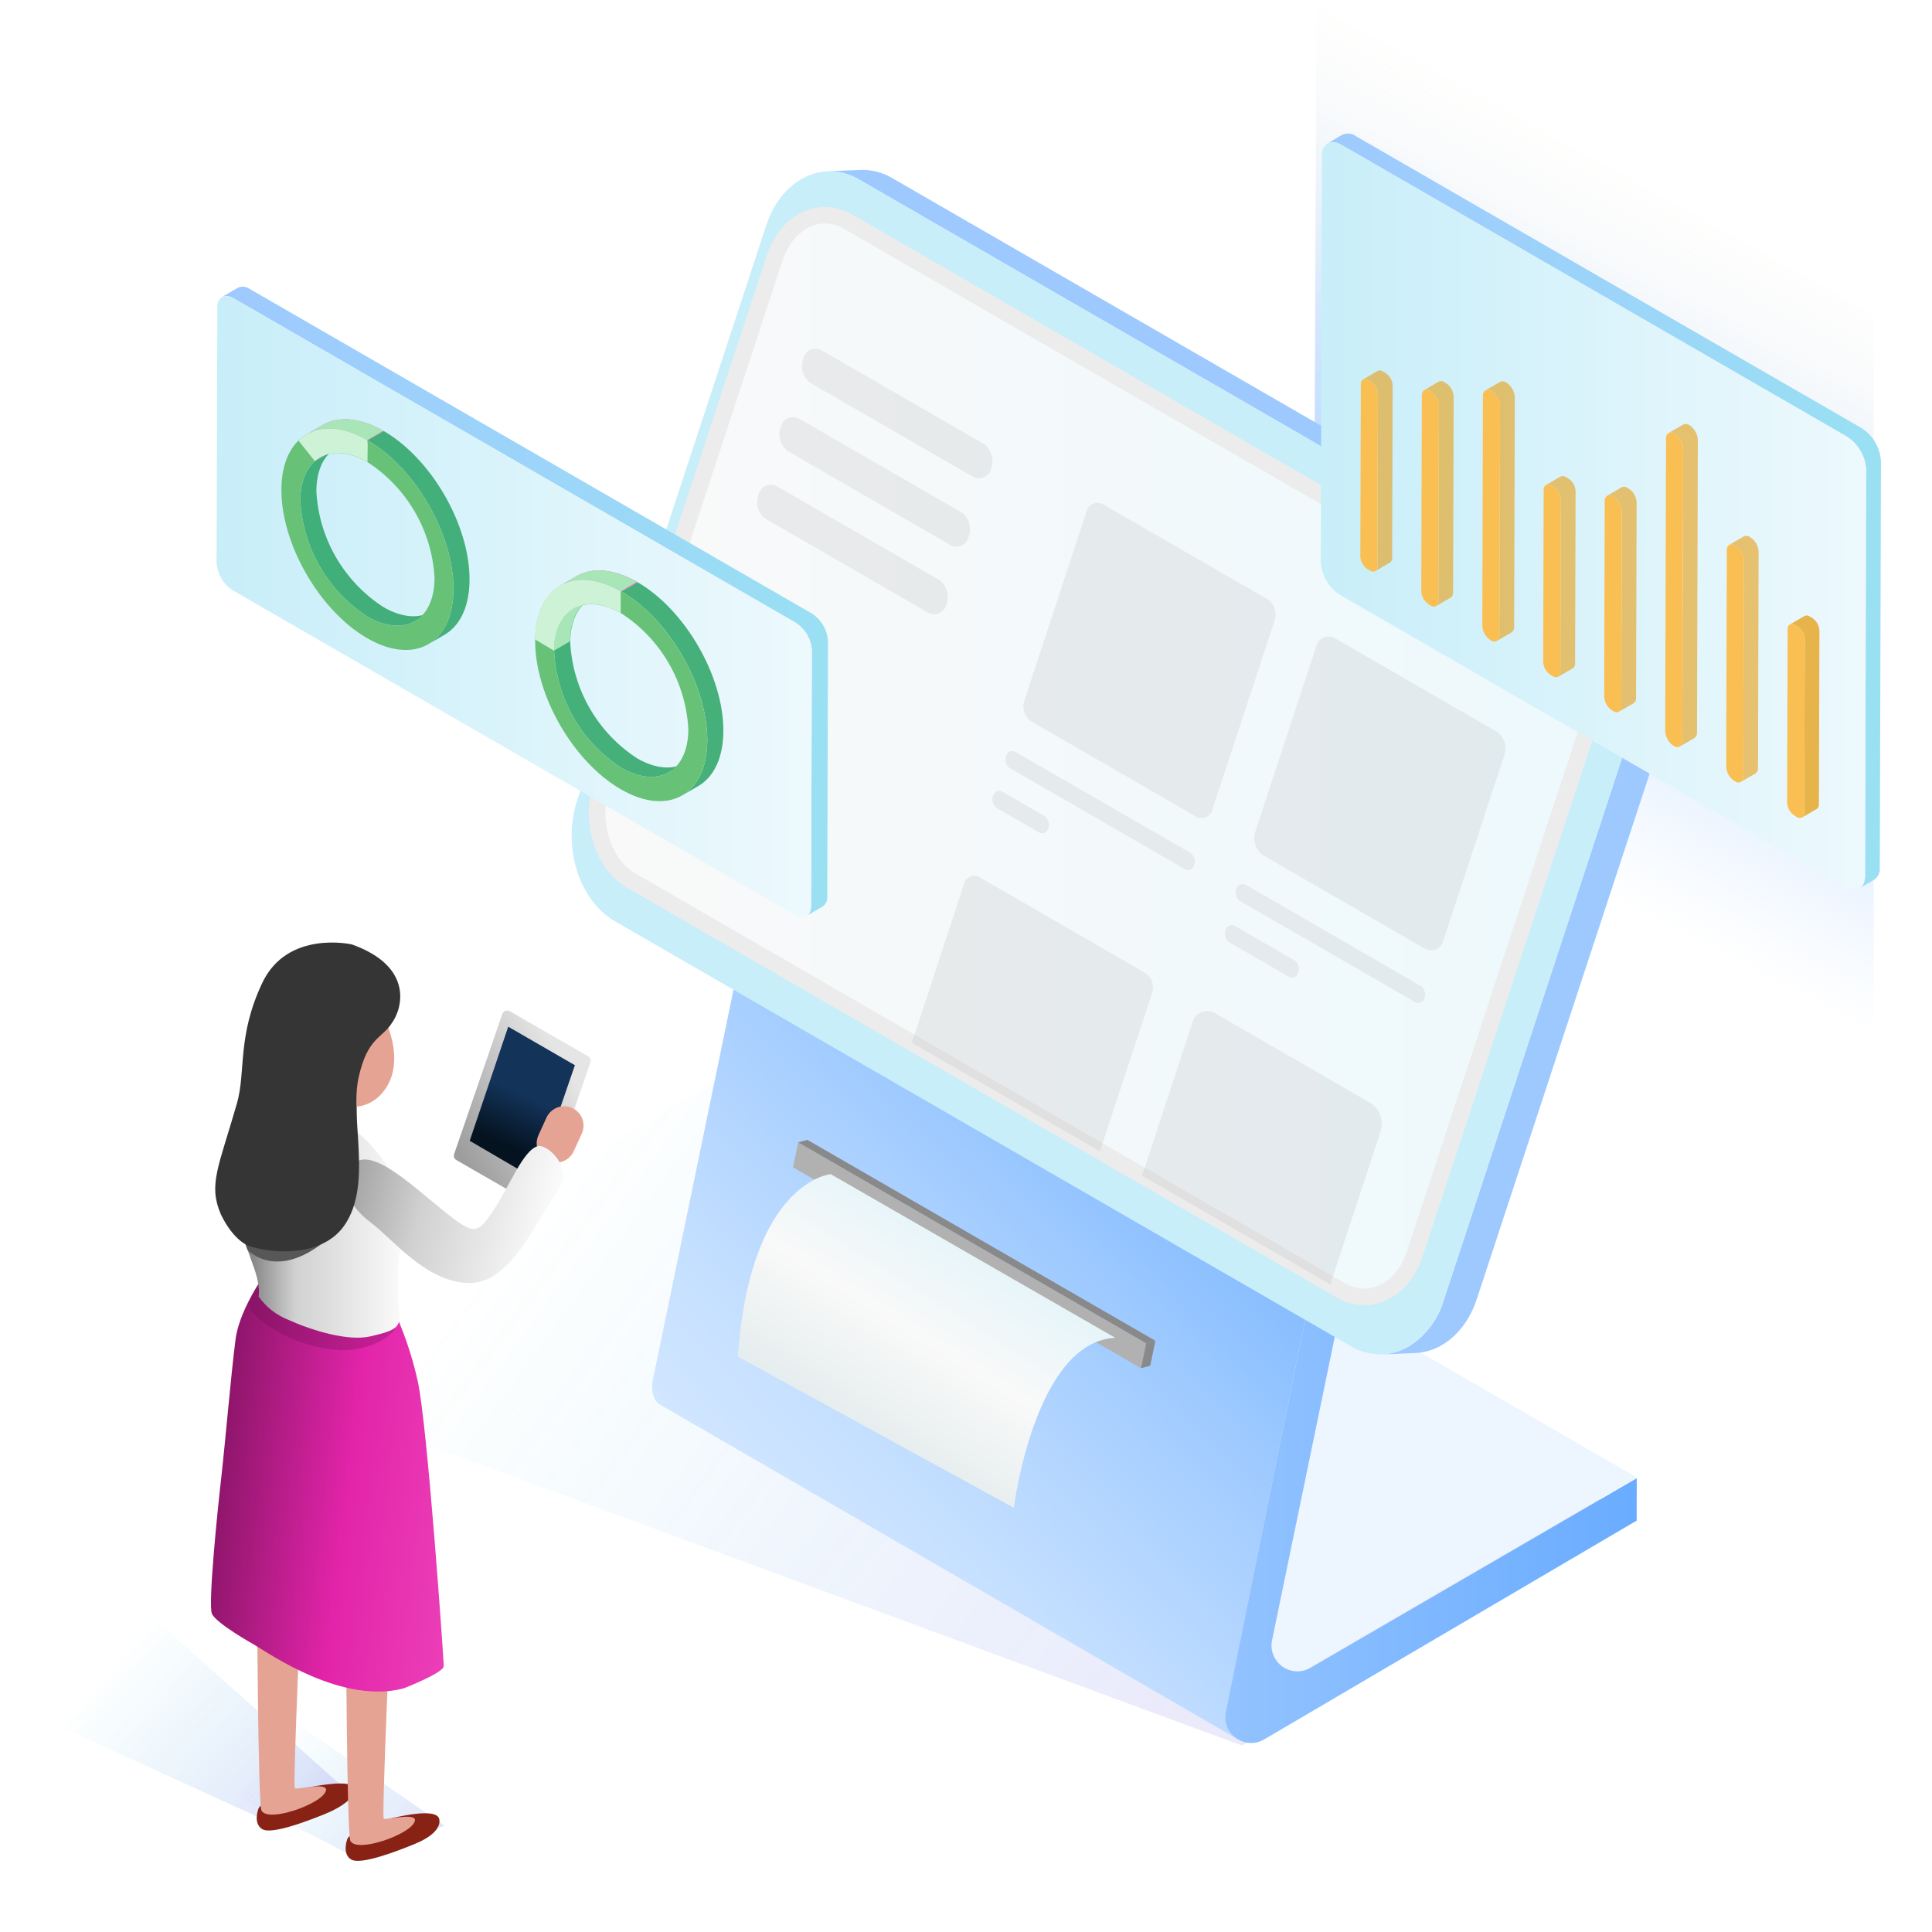 <svg width="60" height="60" viewBox="0 0 60 60" fill="none" xmlns="http://www.w3.org/2000/svg">
<g clip-path="url(#clip0)">
<path opacity="0.7" d="M38.571 54.209L7.229 42.641L24.872 31.945L50.828 47.224L38.571 54.209Z" fill="url(#paint0_linear)"/>
<path d="M40.785 23.87L58.19 34.136V9.759L40.885 0.157L40.785 23.87Z" fill="url(#paint1_linear)"/>
<path d="M50.832 45.882L39.143 52.673L41.642 40.576L50.832 45.882Z" fill="#EDF5FF"/>
<path d="M38.067 53.169C38.033 53.33 38.05 53.497 38.116 53.647C38.181 53.797 38.291 53.924 38.432 54.009C37.902 53.699 20.901 43.856 20.523 43.637C20.135 43.414 20.281 42.829 20.281 42.829L20.497 41.78L24.908 20.439L42.655 30.685L40.718 40.065L38.141 52.807V52.811L38.089 53.066L38.067 53.169Z" fill="url(#paint2_linear)"/>
<path d="M50.831 45.907L50.828 47.224L39.261 54.019C39.138 54.093 38.996 54.132 38.852 54.131C38.708 54.13 38.567 54.09 38.444 54.015C38.441 54.012 38.436 54.01 38.431 54.009C38.291 53.924 38.181 53.798 38.115 53.647C38.05 53.497 38.033 53.33 38.067 53.169L38.089 53.066L38.141 52.811V52.808L40.718 40.066L42.655 30.685L43.753 30.388L41.641 40.602L39.504 50.941C39.473 51.093 39.486 51.251 39.543 51.395C39.6 51.539 39.697 51.664 39.823 51.755C39.949 51.845 40.098 51.897 40.253 51.905C40.407 51.912 40.561 51.875 40.695 51.797L50.831 45.907Z" fill="url(#paint3_linear)"/>
<path d="M43.753 30.388L42.656 30.685L24.908 20.439L26.006 20.142L43.753 30.388Z" fill="url(#paint4_linear)"/>
<path d="M51.736 22.492L45.865 40.34C45.526 41.366 44.774 41.983 43.963 42.019L42.933 42.061C42.956 42.06 42.979 42.058 43.001 42.054C43.011 42.055 43.021 42.054 43.03 42.051C43.078 42.05 43.126 42.043 43.172 42.032C43.273 42.016 43.371 41.989 43.466 41.951C43.519 41.931 43.571 41.908 43.621 41.883C43.666 41.864 43.708 41.838 43.753 41.815C44.277 41.485 44.662 40.975 44.835 40.382L50.706 22.534C51.177 21.1 50.657 19.418 49.54 18.775L26.671 5.571C26.397 5.409 26.085 5.322 25.767 5.319H25.699L26.729 5.277C27.07 5.266 27.408 5.352 27.701 5.526L50.57 18.73C51.684 19.376 52.207 21.058 51.736 22.492Z" fill="url(#paint5_linear)"/>
<path d="M50.706 22.534L44.835 40.382C44.662 40.975 44.277 41.485 43.754 41.815C43.708 41.838 43.666 41.864 43.621 41.883C43.571 41.908 43.519 41.931 43.466 41.951C43.371 41.986 43.272 42.013 43.172 42.032C43.126 42.041 43.078 42.048 43.03 42.051C43.021 42.054 43.011 42.055 43.001 42.054C42.638 42.083 42.275 41.998 41.961 41.812L19.093 28.608C17.975 27.962 17.455 26.283 17.927 24.849L23.797 6.998C24.143 5.943 24.931 5.319 25.767 5.319C26.085 5.322 26.398 5.409 26.671 5.571L49.54 18.775C50.657 19.418 51.177 21.1 50.706 22.534Z" fill="url(#paint6_linear)"/>
<path d="M35.594 41.717L35.434 42.491L24.627 36.251L24.787 35.477L35.594 41.717Z" fill="#B1B1B1"/>
<path d="M35.594 41.718L35.882 41.64L35.721 42.413L35.435 42.491L35.594 41.718Z" fill="#898989"/>
<path d="M24.787 35.477L25.074 35.399L35.882 41.639L35.595 41.717L24.787 35.477Z" fill="#898989"/>
<path d="M25.798 36.464C25.798 36.464 23.299 36.687 22.914 42.131L31.485 46.827C31.485 46.827 32.132 41.668 34.636 41.547L25.798 36.464Z" fill="url(#paint7_linear)"/>
<path d="M10.942 57.639L3.492 53.761L7.229 52.142L13.806 56.7L10.942 57.639Z" fill="url(#paint8_linear)"/>
<path d="M16.611 37.43L14.172 36.026C14.141 36.008 14.117 35.98 14.104 35.946C14.092 35.913 14.091 35.876 14.103 35.842L15.599 31.493C15.606 31.471 15.618 31.45 15.635 31.433C15.651 31.416 15.671 31.402 15.692 31.393C15.714 31.385 15.738 31.381 15.761 31.382C15.785 31.383 15.808 31.39 15.829 31.401L18.268 32.805C18.299 32.822 18.323 32.851 18.336 32.884C18.348 32.918 18.349 32.955 18.337 32.989L16.841 37.338C16.795 37.453 16.703 37.499 16.611 37.43Z" fill="url(#paint9_linear)"/>
<path d="M16.635 36.625L14.587 35.428L15.783 31.885L17.854 33.081L16.635 36.625Z" fill="url(#paint10_linear)"/>
<path d="M8.607 56.7L-0.202 52.673L4.802 50.276L11.004 55.811L8.607 56.7Z" fill="url(#paint11_linear)"/>
<path d="M8.029 56.161C8.029 56.161 7.845 56.621 8.144 56.805C8.443 56.989 9.616 56.529 10.123 56.322C10.629 56.115 11.066 55.793 10.997 55.539C10.905 55.171 9.271 55.586 9.041 55.609C8.834 55.632 8.075 56.023 8.029 56.161Z" fill="#872215"/>
<path d="M7.983 49.166C7.983 49.166 8.006 56.023 8.121 56.23C8.237 56.437 8.743 56.345 9.042 56.253C9.318 56.184 10.054 55.885 10.123 55.608C10.192 55.332 9.226 55.585 9.157 55.539C9.088 55.493 9.387 48.843 9.387 48.843C9.387 48.843 8.029 48.245 7.983 49.166Z" fill="#E5A394"/>
<path d="M10.79 57.103C10.79 57.103 10.606 57.564 10.905 57.748C11.205 57.932 12.378 57.472 12.884 57.264C13.391 57.057 13.69 56.781 13.644 56.505C13.575 56.068 12.033 56.505 11.803 56.551C11.573 56.597 10.836 56.965 10.79 57.103Z" fill="#872215"/>
<path d="M10.744 50.109C10.744 50.109 10.767 56.966 10.882 57.173C10.997 57.38 11.504 57.288 11.803 57.196C12.079 57.127 12.815 56.828 12.884 56.552C12.953 56.276 11.987 56.529 11.918 56.483C11.849 56.437 12.148 49.787 12.148 49.787C12.148 49.787 10.767 49.189 10.744 50.109Z" fill="#E5A394"/>
<path d="M6.878 45.829C6.993 44.817 7.177 42.654 7.315 41.595C7.454 40.537 8.42 39.294 8.42 39.294C9.662 39.087 12.171 40.56 12.171 40.56C12.528 41.309 12.799 42.096 12.976 42.907C13.275 44.265 13.781 51.536 13.781 51.743C13.781 51.95 12.539 52.433 12.539 52.433C10.629 52.939 8.397 51.375 7.891 51.076C7.891 51.076 6.694 50.408 6.579 50.109C6.464 49.81 6.74 47.026 6.878 45.829Z" fill="url(#paint12_linear)"/>
<path opacity="0.3" d="M8.074 39.869C8.074 39.869 7.614 40.421 7.798 40.697C8.005 41.02 9.018 41.779 10.399 41.917C11.503 42.032 12.492 41.388 12.331 40.905C11.526 38.719 8.949 40.882 8.074 39.869Z" fill="#6B1050"/>
<path d="M7.453 34.645C7.453 34.645 6.602 35.497 7.154 37.384C7.154 37.384 7.499 38.258 7.844 39.248C8.12 39.984 8.028 40.26 8.028 40.26C8.263 40.594 8.591 40.85 8.972 40.996C9.685 41.318 10.813 41.664 11.503 41.502C12.193 41.342 12.423 41.249 12.4 40.881C12.351 40.361 12.343 39.838 12.377 39.317C12.446 38.373 12.538 37.384 12.354 36.831C12.17 36.279 11.181 34.876 10.168 34.669C9.991 34.85 9.779 34.995 9.545 35.092C9.311 35.19 9.06 35.239 8.806 35.237C8.552 35.235 8.301 35.181 8.069 35.08C7.837 34.978 7.627 34.83 7.453 34.645V34.645Z" fill="url(#paint13_linear)"/>
<path d="M7.684 38.81C7.684 38.81 8.696 39.961 10.491 38.189L10.721 37.637L7.592 38.557L7.684 38.81Z" fill="#575757"/>
<path d="M8.029 34.185C8.029 34.185 7.523 34.347 7.454 34.646C7.385 34.945 7.822 35.106 8.075 35.152C8.328 35.221 9.594 35.405 10.284 34.646C10.974 33.886 8.719 33.863 8.029 34.185Z" fill="url(#paint14_linear)"/>
<path d="M17.003 36.049C16.86 35.978 16.751 35.854 16.7 35.703C16.648 35.552 16.658 35.387 16.727 35.244L16.98 34.691C17.051 34.549 17.175 34.44 17.326 34.388C17.477 34.337 17.642 34.346 17.785 34.415V34.415C17.928 34.486 18.037 34.611 18.089 34.761C18.14 34.912 18.131 35.077 18.061 35.221L17.808 35.773C17.736 35.914 17.612 36.022 17.462 36.074C17.311 36.125 17.147 36.116 17.003 36.049Z" fill="#E5A394"/>
<path d="M10.813 36.279C10.583 36.556 10.675 37.338 11.503 37.959C12.217 38.488 13.206 39.8 14.541 39.846C15.852 39.892 16.635 37.936 17.279 37.062C17.877 36.21 16.957 35.543 16.727 35.589C16.243 35.681 15.806 36.901 15.277 37.66C14.748 38.442 14.679 38.35 13.229 37.154C11.78 35.934 11.25 35.773 10.813 36.279Z" fill="url(#paint15_linear)"/>
<path d="M11.181 33.656C10.928 34.645 10.215 34.944 9.594 34.323C8.949 33.702 8.627 32.413 8.88 31.424C9.133 30.434 9.847 30.135 10.468 30.757C11.089 31.378 11.412 32.666 11.181 33.656Z" fill="#FABDAB"/>
<path d="M9.985 36.21L9.87 36.187C9.7 36.154 9.551 36.056 9.452 35.914C9.353 35.773 9.313 35.599 9.34 35.428L9.709 33.426C9.742 33.257 9.84 33.107 9.981 33.008C10.123 32.91 10.297 32.87 10.468 32.897L10.583 32.92C10.752 32.953 10.902 33.051 11.001 33.193C11.099 33.334 11.139 33.509 11.112 33.679L11.043 35.658C10.974 36.003 10.33 36.279 9.985 36.21Z" fill="#D3958B"/>
<path d="M12.194 33.311C11.941 34.3 10.928 34.691 10.284 34.07C9.64 33.449 9.318 32.16 9.571 31.171C9.824 30.181 10.537 29.882 11.159 30.504C11.803 31.125 12.424 32.322 12.194 33.311Z" fill="#E5A394"/>
<path d="M9.939 36.21L9.824 36.187C9.654 36.154 9.505 36.056 9.406 35.914C9.307 35.773 9.267 35.599 9.294 35.428L9.663 33.426C9.696 33.257 9.794 33.107 9.936 33.008C10.077 32.91 10.252 32.87 10.422 32.897L10.537 32.92C10.706 32.953 10.856 33.051 10.955 33.193C11.053 33.334 11.093 33.509 11.066 33.679L10.997 35.658C10.928 36.026 10.284 36.279 9.939 36.21Z" fill="#E5A394"/>
<path d="M11.641 32.943C11.621 33.027 11.576 33.103 11.512 33.162C11.448 33.221 11.368 33.259 11.283 33.272C11.197 33.286 11.109 33.273 11.031 33.237C10.952 33.2 10.886 33.141 10.841 33.067C10.796 32.993 10.774 32.907 10.778 32.821C10.781 32.734 10.811 32.651 10.862 32.581C10.913 32.511 10.984 32.458 11.065 32.428C11.146 32.398 11.235 32.393 11.319 32.414C11.431 32.444 11.526 32.515 11.586 32.614C11.646 32.712 11.666 32.83 11.641 32.943V32.943Z" fill="#E5A394"/>
<path d="M10.928 29.33C10.928 29.33 8.926 28.87 8.144 30.527C7.362 32.183 7.638 33.265 7.362 34.254C6.786 36.256 6.464 36.785 6.856 37.706C6.994 38.005 7.339 38.58 7.799 38.718C8.788 38.994 10.1 38.925 10.698 38.051C11.573 36.785 10.859 34.738 11.135 33.472C11.412 32.206 11.872 32.252 12.171 31.769C12.493 31.332 12.861 30.02 10.928 29.33Z" fill="#353535"/>
<path d="M48.384 19.611C49.27 20.123 49.687 21.46 49.312 22.6L43.936 38.944C43.562 40.081 42.538 40.59 41.651 40.078L19.606 27.35C18.719 26.838 18.306 25.499 18.68 24.362L24.056 8.019C24.431 6.879 25.451 6.371 26.338 6.883L48.384 19.611Z" fill="url(#paint16_linear)" stroke="#ECECEC" stroke-width="0.514" stroke-miterlimit="10"/>
<path opacity="0.2" d="M40.208 29.829C40.264 29.87 40.306 29.929 40.326 29.995C40.347 30.062 40.345 30.134 40.321 30.2C40.316 30.23 40.303 30.258 40.285 30.283C40.267 30.307 40.243 30.327 40.216 30.341C40.188 30.354 40.158 30.361 40.127 30.361C40.097 30.361 40.067 30.354 40.04 30.34L38.172 29.262C38.116 29.221 38.074 29.163 38.053 29.096C38.032 29.03 38.033 28.958 38.056 28.892C38.062 28.862 38.074 28.833 38.093 28.809C38.111 28.784 38.135 28.764 38.163 28.75C38.19 28.736 38.221 28.729 38.252 28.73C38.282 28.73 38.313 28.737 38.34 28.751L40.208 29.829Z" fill="#B1B1B1"/>
<path opacity="0.2" d="M42.867 35.162L41.314 39.888L35.468 36.512L37.024 31.785C37.037 31.713 37.067 31.645 37.111 31.586C37.155 31.527 37.212 31.48 37.278 31.447C37.343 31.414 37.416 31.397 37.489 31.398C37.563 31.398 37.635 31.415 37.701 31.448L42.591 34.273C42.727 34.371 42.828 34.511 42.878 34.671C42.928 34.831 42.924 35.004 42.867 35.162V35.162Z" fill="#B1B1B1"/>
<path opacity="0.2" d="M44.126 30.62C44.182 30.661 44.224 30.719 44.244 30.785C44.265 30.851 44.263 30.922 44.24 30.988C44.235 31.018 44.222 31.046 44.204 31.071C44.186 31.095 44.162 31.115 44.135 31.128C44.107 31.142 44.077 31.149 44.047 31.149C44.016 31.149 43.986 31.142 43.959 31.128L38.511 27.982C38.454 27.941 38.413 27.883 38.392 27.817C38.372 27.751 38.373 27.68 38.396 27.614C38.402 27.584 38.414 27.556 38.433 27.531C38.451 27.507 38.475 27.487 38.502 27.474C38.529 27.46 38.559 27.453 38.59 27.453C38.62 27.453 38.65 27.46 38.678 27.474L44.126 30.62Z" fill="#B1B1B1"/>
<path opacity="0.2" d="M46.483 22.722C46.597 22.804 46.681 22.922 46.723 23.056C46.765 23.191 46.761 23.336 46.714 23.468L44.834 29.185C44.823 29.246 44.798 29.303 44.761 29.353C44.724 29.403 44.675 29.443 44.62 29.47C44.565 29.498 44.503 29.512 44.441 29.512C44.38 29.512 44.319 29.497 44.263 29.469L39.221 26.558C39.107 26.475 39.023 26.358 38.981 26.223C38.94 26.088 38.943 25.944 38.99 25.811L40.87 20.095C40.881 20.034 40.906 19.976 40.944 19.927C40.981 19.877 41.029 19.837 41.084 19.809C41.14 19.782 41.201 19.767 41.263 19.768C41.325 19.768 41.386 19.783 41.441 19.811L46.483 22.722Z" fill="#B1B1B1"/>
<path opacity="0.2" d="M29.167 18.011C29.28 18.093 29.363 18.209 29.405 18.343C29.446 18.476 29.443 18.619 29.396 18.751C29.385 18.811 29.361 18.868 29.324 18.917C29.287 18.966 29.239 19.006 29.184 19.034C29.13 19.061 29.069 19.075 29.008 19.075C28.946 19.074 28.886 19.06 28.831 19.032L23.78 16.115C23.667 16.033 23.584 15.917 23.543 15.784C23.502 15.651 23.505 15.508 23.552 15.377C23.563 15.317 23.588 15.26 23.624 15.211C23.661 15.162 23.708 15.122 23.763 15.094C23.818 15.067 23.878 15.053 23.939 15.053C24 15.053 24.061 15.067 24.115 15.095L29.167 18.011Z" fill="#B1B1B1"/>
<path opacity="0.2" d="M29.858 15.913C29.97 15.994 30.054 16.11 30.095 16.243C30.137 16.376 30.134 16.519 30.087 16.65C30.077 16.71 30.052 16.767 30.015 16.816C29.979 16.866 29.931 16.905 29.876 16.933C29.821 16.96 29.76 16.974 29.699 16.974C29.638 16.974 29.577 16.959 29.523 16.931L24.471 14.014C24.358 13.932 24.276 13.816 24.235 13.683C24.194 13.55 24.197 13.407 24.244 13.276C24.255 13.216 24.279 13.159 24.316 13.111C24.353 13.062 24.4 13.022 24.455 12.995C24.509 12.968 24.57 12.954 24.631 12.954C24.692 12.954 24.752 12.969 24.806 12.996L29.858 15.913Z" fill="#B1B1B1"/>
<path opacity="0.2" d="M32.443 25.346C32.5 25.387 32.542 25.445 32.562 25.512C32.583 25.579 32.582 25.651 32.558 25.717C32.552 25.747 32.54 25.776 32.521 25.8C32.503 25.825 32.479 25.845 32.451 25.858C32.424 25.872 32.394 25.878 32.363 25.878C32.332 25.878 32.302 25.87 32.275 25.856L30.95 25.091C30.894 25.05 30.852 24.992 30.832 24.926C30.811 24.86 30.813 24.789 30.836 24.723C30.883 24.581 31.009 24.518 31.118 24.581L32.443 25.346Z" fill="#B1B1B1"/>
<path opacity="0.2" d="M35.774 30.851L34.16 35.756L28.317 32.383L29.931 27.477C29.94 27.426 29.961 27.377 29.992 27.335C30.023 27.294 30.064 27.26 30.11 27.236C30.157 27.213 30.209 27.201 30.261 27.201C30.313 27.201 30.364 27.214 30.411 27.238L35.58 30.223C35.676 30.293 35.747 30.391 35.782 30.505C35.817 30.618 35.814 30.739 35.774 30.851V30.851Z" fill="#B1B1B1"/>
<path opacity="0.2" d="M36.974 26.49C37.03 26.531 37.071 26.589 37.092 26.655C37.112 26.721 37.111 26.793 37.088 26.858C37.082 26.888 37.07 26.916 37.052 26.941C37.033 26.965 37.01 26.985 36.982 26.998C36.955 27.012 36.925 27.019 36.895 27.019C36.864 27.019 36.834 27.012 36.807 26.998L31.358 23.852C31.302 23.811 31.261 23.753 31.24 23.687C31.22 23.621 31.221 23.55 31.244 23.484C31.25 23.454 31.262 23.426 31.28 23.401C31.299 23.377 31.322 23.357 31.35 23.344C31.377 23.33 31.407 23.323 31.437 23.323C31.468 23.323 31.498 23.331 31.525 23.344L36.974 26.49Z" fill="#B1B1B1"/>
<path opacity="0.2" d="M39.378 18.619C39.478 18.693 39.552 18.797 39.589 18.915C39.626 19.034 39.623 19.162 39.581 19.279L37.66 25.117C37.65 25.171 37.628 25.221 37.596 25.265C37.563 25.308 37.521 25.343 37.472 25.368C37.423 25.392 37.37 25.405 37.315 25.404C37.261 25.404 37.207 25.391 37.158 25.367L32.02 22.4C31.92 22.327 31.846 22.224 31.809 22.105C31.772 21.987 31.775 21.86 31.816 21.743L33.737 15.905C33.746 15.851 33.768 15.8 33.801 15.756C33.834 15.713 33.876 15.677 33.925 15.652C33.974 15.628 34.027 15.615 34.082 15.615C34.137 15.615 34.19 15.628 34.239 15.653L39.378 18.619Z" fill="#B1B1B1"/>
<path opacity="0.2" d="M30.556 13.788C30.669 13.87 30.752 13.987 30.794 14.12C30.835 14.253 30.832 14.397 30.785 14.528C30.774 14.588 30.749 14.646 30.712 14.695C30.676 14.744 30.628 14.784 30.573 14.811C30.518 14.838 30.458 14.852 30.396 14.852C30.335 14.852 30.274 14.837 30.22 14.809L25.168 11.893C25.056 11.811 24.973 11.694 24.932 11.561C24.891 11.428 24.894 11.285 24.941 11.154C24.952 11.094 24.976 11.037 25.013 10.988C25.049 10.939 25.097 10.899 25.152 10.872C25.206 10.844 25.267 10.83 25.328 10.83C25.389 10.83 25.449 10.844 25.504 10.872L30.556 13.788Z" fill="#B1B1B1"/>
<path d="M41.263 4.434C41.279 4.426 41.297 4.421 41.315 4.419C41.338 4.414 41.361 4.411 41.385 4.411C41.478 4.414 41.569 4.442 41.649 4.491L57.367 13.565C57.539 13.678 57.681 13.83 57.784 14.008C57.886 14.185 57.945 14.385 57.956 14.59L57.922 27.206C57.922 27.238 57.92 27.271 57.914 27.302C57.912 27.323 57.907 27.342 57.901 27.362C57.902 27.367 57.901 27.373 57.899 27.378C57.891 27.407 57.88 27.434 57.865 27.46C57.856 27.48 57.844 27.499 57.829 27.515V27.517C57.816 27.53 57.803 27.546 57.788 27.559C57.775 27.569 57.762 27.578 57.748 27.585L58.205 27.32C58.265 27.278 58.313 27.22 58.344 27.153C58.374 27.086 58.386 27.012 58.379 26.939L58.415 14.325C58.403 14.12 58.343 13.921 58.241 13.743C58.138 13.565 57.995 13.414 57.824 13.301L42.105 4.227C42.046 4.183 41.975 4.156 41.901 4.148C41.827 4.141 41.753 4.154 41.685 4.185L41.263 4.434Z" fill="url(#paint17_linear)"/>
<path d="M41.019 17.448C41.03 17.652 41.089 17.852 41.191 18.029C41.293 18.206 41.436 18.357 41.607 18.47L57.325 27.546C57.386 27.59 57.457 27.617 57.532 27.623C57.606 27.63 57.681 27.617 57.748 27.585C57.762 27.578 57.775 27.569 57.787 27.559C57.803 27.546 57.816 27.531 57.828 27.518V27.515C57.843 27.499 57.856 27.481 57.865 27.461C57.88 27.435 57.891 27.407 57.899 27.378C57.901 27.373 57.902 27.367 57.901 27.362C57.908 27.343 57.913 27.323 57.914 27.302C57.919 27.271 57.922 27.239 57.922 27.207L57.956 14.59C57.944 14.385 57.886 14.186 57.783 14.008C57.681 13.83 57.538 13.678 57.367 13.566L41.649 4.492C41.569 4.442 41.478 4.414 41.384 4.411C41.361 4.411 41.337 4.414 41.314 4.419C41.296 4.421 41.279 4.427 41.262 4.434C41.26 4.437 41.257 4.437 41.255 4.44H41.252C41.184 4.478 41.13 4.536 41.095 4.606C41.06 4.675 41.046 4.754 41.055 4.831L41.019 17.448Z" fill="url(#paint18_linear)"/>
<path opacity="0.8" d="M55.594 19.389H55.596C55.603 19.384 55.611 19.382 55.62 19.381C55.664 19.374 55.71 19.384 55.747 19.41L55.819 19.454C55.886 19.497 55.941 19.555 55.981 19.624C56.021 19.692 56.044 19.769 56.048 19.848L56.032 25.242C56.033 25.274 56.027 25.305 56.014 25.333C56.011 25.342 56.006 25.351 55.998 25.357C55.996 25.363 55.991 25.368 55.985 25.372C55.985 25.374 55.984 25.376 55.983 25.378C55.981 25.38 55.98 25.381 55.978 25.382L56.421 25.123C56.444 25.107 56.463 25.084 56.475 25.058C56.487 25.032 56.491 25.004 56.488 24.975L56.504 19.581C56.5 19.502 56.477 19.425 56.437 19.357C56.397 19.288 56.342 19.23 56.276 19.187L56.203 19.145C56.18 19.128 56.152 19.118 56.124 19.115C56.095 19.112 56.066 19.117 56.04 19.13L55.594 19.389Z" fill="#E6A320"/>
<path d="M55.5 24.933C55.504 25.013 55.527 25.091 55.568 25.16C55.608 25.229 55.664 25.287 55.731 25.33L55.803 25.374C55.828 25.392 55.856 25.403 55.886 25.404C55.916 25.406 55.946 25.399 55.972 25.385C55.974 25.384 55.976 25.384 55.977 25.382C55.979 25.381 55.981 25.38 55.982 25.378C55.984 25.376 55.985 25.374 55.985 25.372C55.991 25.368 55.995 25.363 55.998 25.356C56.005 25.35 56.011 25.342 56.014 25.333C56.027 25.305 56.033 25.273 56.032 25.242L56.047 19.848C56.043 19.769 56.02 19.692 55.981 19.623C55.941 19.555 55.886 19.497 55.819 19.454L55.746 19.41C55.709 19.384 55.664 19.374 55.619 19.381C55.611 19.381 55.603 19.384 55.596 19.389H55.593C55.567 19.404 55.545 19.425 55.532 19.452C55.518 19.479 55.512 19.509 55.516 19.539L55.5 24.933Z" fill="#FABF53"/>
<path d="M53.703 16.923C53.712 16.917 53.723 16.912 53.734 16.91C53.727 16.911 53.72 16.912 53.714 16.915C53.711 16.918 53.706 16.921 53.703 16.923Z" fill="#6DD2EE"/>
<g opacity="0.8">
<path opacity="0.8" d="M53.713 16.915C53.719 16.912 53.727 16.911 53.734 16.91C53.745 16.907 53.756 16.905 53.767 16.905C53.809 16.907 53.849 16.92 53.884 16.941L53.905 16.952C53.978 17 54.04 17.066 54.084 17.142C54.128 17.219 54.154 17.304 54.159 17.392L54.138 24.12C54.141 24.149 54.136 24.178 54.126 24.205C54.115 24.232 54.098 24.256 54.076 24.275L54.522 24.018C54.548 24 54.569 23.976 54.582 23.947C54.595 23.918 54.601 23.887 54.597 23.855L54.615 17.128C54.611 17.04 54.585 16.954 54.541 16.877C54.497 16.8 54.435 16.735 54.361 16.687L54.34 16.674C54.315 16.655 54.284 16.644 54.252 16.64C54.22 16.637 54.188 16.643 54.159 16.656L53.713 16.915Z" fill="#E6A320"/>
</g>
<path d="M53.609 23.814C53.614 23.902 53.639 23.988 53.683 24.065C53.727 24.142 53.789 24.207 53.864 24.255L53.884 24.265C53.911 24.287 53.944 24.299 53.978 24.301C54.013 24.303 54.047 24.294 54.076 24.276C54.098 24.256 54.115 24.232 54.126 24.205C54.137 24.178 54.141 24.149 54.138 24.12L54.159 17.393C54.154 17.305 54.128 17.219 54.084 17.142C54.04 17.066 53.979 17.001 53.905 16.952L53.884 16.942C53.849 16.92 53.809 16.908 53.768 16.905C53.756 16.906 53.745 16.907 53.734 16.91C53.727 16.911 53.72 16.913 53.713 16.916C53.711 16.918 53.705 16.921 53.703 16.923C53.677 16.941 53.656 16.966 53.643 16.995C53.629 17.023 53.624 17.055 53.627 17.087L53.609 23.814Z" fill="#FABF53"/>
<g opacity="0.8">
<path opacity="0.8" d="M51.828 13.444L51.852 13.436C51.863 13.433 51.876 13.431 51.888 13.431C51.93 13.433 51.971 13.445 52.007 13.467C52.084 13.518 52.148 13.585 52.194 13.665C52.24 13.745 52.266 13.834 52.272 13.926L52.246 23.013C52.248 23.043 52.244 23.073 52.233 23.101C52.222 23.128 52.205 23.154 52.183 23.174L52.624 22.92C52.651 22.901 52.673 22.875 52.687 22.845C52.7 22.815 52.706 22.781 52.702 22.748L52.728 13.661C52.724 13.569 52.697 13.48 52.651 13.4C52.605 13.32 52.541 13.252 52.464 13.202C52.437 13.182 52.405 13.17 52.371 13.167C52.338 13.164 52.304 13.17 52.274 13.184L51.828 13.444Z" fill="#E6A320"/>
</g>
<path d="M51.714 22.707C51.719 22.799 51.745 22.888 51.791 22.968C51.837 23.048 51.901 23.116 51.978 23.166C52.005 23.186 52.037 23.198 52.071 23.202C52.104 23.205 52.138 23.199 52.168 23.184C52.173 23.182 52.179 23.178 52.183 23.174C52.205 23.154 52.222 23.128 52.233 23.101C52.244 23.073 52.248 23.043 52.245 23.013L52.271 13.926C52.266 13.834 52.239 13.745 52.194 13.665C52.148 13.585 52.084 13.518 52.007 13.467C51.971 13.445 51.93 13.433 51.888 13.431C51.875 13.431 51.863 13.433 51.851 13.436L51.828 13.444C51.828 13.444 51.827 13.444 51.827 13.444C51.827 13.444 51.826 13.444 51.826 13.444C51.826 13.445 51.826 13.445 51.826 13.445C51.825 13.445 51.825 13.446 51.825 13.446C51.796 13.464 51.773 13.49 51.757 13.521C51.742 13.551 51.736 13.586 51.74 13.62L51.714 22.707Z" fill="#FABF53"/>
<g opacity="0.8">
<path opacity="0.8" d="M49.919 15.393C49.925 15.388 49.932 15.386 49.94 15.386C49.951 15.383 49.962 15.381 49.973 15.38C50.012 15.382 50.05 15.394 50.082 15.414L50.126 15.44C50.197 15.486 50.255 15.548 50.297 15.621C50.339 15.694 50.363 15.776 50.368 15.86L50.352 21.947C50.354 21.974 50.349 22.002 50.339 22.028C50.329 22.053 50.313 22.076 50.292 22.095L50.736 21.838C50.761 21.821 50.78 21.797 50.793 21.77C50.806 21.743 50.811 21.712 50.809 21.682L50.827 15.596C50.822 15.512 50.798 15.43 50.756 15.357C50.714 15.284 50.656 15.222 50.585 15.176L50.539 15.15C50.514 15.132 50.485 15.12 50.454 15.117C50.424 15.114 50.393 15.119 50.365 15.132L49.919 15.393Z" fill="#E6A320"/>
</g>
<path d="M49.82 21.641C49.825 21.725 49.85 21.807 49.891 21.88C49.933 21.953 49.992 22.015 50.062 22.061L50.108 22.087C50.134 22.107 50.166 22.119 50.199 22.12C50.232 22.122 50.265 22.113 50.292 22.095C50.313 22.076 50.329 22.053 50.339 22.028C50.349 22.002 50.354 21.975 50.352 21.947L50.367 15.861C50.363 15.777 50.339 15.695 50.297 15.622C50.255 15.549 50.197 15.487 50.126 15.441L50.082 15.415C50.05 15.394 50.012 15.382 49.973 15.381C49.962 15.381 49.951 15.383 49.94 15.386C49.932 15.386 49.925 15.389 49.919 15.394C49.891 15.41 49.868 15.433 49.854 15.462C49.839 15.491 49.833 15.523 49.836 15.555L49.82 21.641Z" fill="#FABF53"/>
<g opacity="0.8">
<path opacity="0.8" d="M48.019 15.059H48.021C48.028 15.054 48.036 15.052 48.044 15.051C48.089 15.044 48.134 15.054 48.172 15.08L48.247 15.124C48.313 15.168 48.368 15.226 48.407 15.294C48.447 15.363 48.47 15.439 48.475 15.518L48.459 20.871C48.461 20.902 48.455 20.933 48.441 20.962C48.439 20.971 48.433 20.979 48.426 20.985C48.423 20.991 48.419 20.997 48.413 21C48.412 21.003 48.411 21.005 48.41 21.007C48.409 21.008 48.407 21.01 48.405 21.011L48.848 20.752C48.872 20.736 48.89 20.714 48.902 20.688C48.914 20.663 48.919 20.634 48.916 20.606L48.931 15.254C48.927 15.175 48.904 15.098 48.865 15.029C48.825 14.96 48.77 14.902 48.703 14.86L48.628 14.815C48.605 14.799 48.577 14.789 48.548 14.786C48.52 14.783 48.491 14.788 48.465 14.8L48.019 15.059Z" fill="#E6A320"/>
</g>
<path d="M47.925 20.564C47.93 20.643 47.953 20.72 47.993 20.788C48.032 20.857 48.087 20.915 48.153 20.959L48.228 21.003C48.253 21.021 48.282 21.031 48.312 21.033C48.343 21.035 48.373 21.028 48.399 21.013C48.401 21.013 48.403 21.012 48.405 21.011C48.407 21.01 48.408 21.008 48.41 21.006C48.411 21.005 48.412 21.002 48.412 21C48.418 20.996 48.423 20.991 48.425 20.985C48.432 20.978 48.438 20.97 48.441 20.961C48.454 20.933 48.46 20.902 48.459 20.87L48.475 15.518C48.47 15.439 48.446 15.362 48.407 15.294C48.367 15.226 48.312 15.167 48.246 15.124L48.171 15.08C48.134 15.054 48.089 15.044 48.044 15.051C48.036 15.051 48.028 15.054 48.021 15.059H48.018C47.992 15.074 47.97 15.097 47.956 15.124C47.943 15.151 47.937 15.182 47.94 15.212L47.925 20.564Z" fill="#FABF53"/>
<path d="M44.602 18.819C44.605 18.819 44.606 18.818 44.608 18.817C44.61 18.816 44.612 18.815 44.613 18.813L44.629 18.798C44.621 18.806 44.612 18.813 44.602 18.819V18.819Z" fill="#6DD2EE"/>
<g opacity="0.8">
<path opacity="0.8" d="M44.237 12.112C44.243 12.107 44.25 12.104 44.258 12.104C44.269 12.101 44.28 12.1 44.292 12.099C44.331 12.1 44.368 12.112 44.401 12.133L44.445 12.159C44.516 12.205 44.574 12.267 44.617 12.34C44.659 12.413 44.684 12.495 44.688 12.579L44.67 18.666C44.673 18.713 44.659 18.761 44.629 18.798L44.613 18.814L45.057 18.557C45.081 18.539 45.1 18.516 45.113 18.488C45.125 18.461 45.13 18.431 45.127 18.401L45.145 12.315C45.14 12.23 45.116 12.148 45.074 12.075C45.031 12.002 44.972 11.94 44.901 11.894L44.857 11.868C44.832 11.851 44.803 11.84 44.773 11.837C44.742 11.834 44.712 11.838 44.683 11.85L44.237 12.112Z" fill="#E6A320"/>
</g>
<path d="M44.139 18.36C44.144 18.444 44.168 18.526 44.211 18.599C44.253 18.672 44.312 18.734 44.383 18.78L44.426 18.806C44.451 18.825 44.481 18.837 44.513 18.839C44.544 18.842 44.575 18.834 44.603 18.819C44.605 18.819 44.607 18.818 44.609 18.817C44.611 18.817 44.612 18.815 44.613 18.814L44.629 18.798C44.659 18.761 44.673 18.714 44.67 18.666L44.688 12.579C44.684 12.495 44.659 12.413 44.617 12.34C44.574 12.267 44.515 12.205 44.445 12.159L44.401 12.133C44.368 12.112 44.33 12.101 44.292 12.1C44.28 12.1 44.269 12.102 44.258 12.105C44.25 12.105 44.243 12.107 44.237 12.113C44.21 12.129 44.188 12.153 44.173 12.181C44.159 12.21 44.153 12.242 44.157 12.273L44.139 18.36Z" fill="#FABF53"/>
<g opacity="0.8">
<path opacity="0.8" d="M42.337 11.78H42.34C42.346 11.776 42.355 11.773 42.363 11.773C42.407 11.766 42.453 11.776 42.49 11.801L42.565 11.843C42.631 11.886 42.686 11.944 42.725 12.013C42.765 12.081 42.787 12.158 42.791 12.237L42.778 17.59C42.779 17.616 42.775 17.642 42.765 17.666C42.755 17.691 42.74 17.712 42.721 17.73L43.167 17.47C43.19 17.454 43.209 17.433 43.221 17.407C43.233 17.381 43.237 17.353 43.234 17.325L43.25 11.972C43.246 11.893 43.223 11.816 43.183 11.748C43.144 11.679 43.088 11.621 43.022 11.578L42.946 11.534C42.923 11.518 42.896 11.507 42.868 11.505C42.84 11.502 42.811 11.507 42.786 11.519L42.337 11.78Z" fill="#E6A320"/>
</g>
<path d="M42.246 17.284C42.25 17.363 42.273 17.439 42.313 17.508C42.352 17.577 42.408 17.635 42.474 17.678L42.547 17.719C42.571 17.738 42.601 17.75 42.632 17.751C42.663 17.753 42.694 17.746 42.721 17.73C42.74 17.712 42.755 17.69 42.765 17.666C42.775 17.642 42.779 17.616 42.778 17.59L42.791 12.237C42.787 12.158 42.765 12.081 42.725 12.013C42.686 11.944 42.631 11.886 42.565 11.843L42.49 11.801C42.453 11.776 42.407 11.766 42.363 11.773C42.354 11.773 42.346 11.776 42.34 11.78H42.337C42.311 11.795 42.29 11.817 42.276 11.844C42.263 11.871 42.258 11.901 42.262 11.931L42.246 17.284Z" fill="#FABF53"/>
<g opacity="0.8">
<path opacity="0.8" d="M46.131 12.123C46.133 12.121 46.136 12.118 46.141 12.121C46.145 12.117 46.15 12.114 46.154 12.113C46.159 12.111 46.165 12.11 46.17 12.11C46.188 12.105 46.208 12.105 46.227 12.11C46.24 12.111 46.253 12.113 46.266 12.118C46.286 12.124 46.305 12.133 46.323 12.144C46.399 12.194 46.462 12.261 46.508 12.34C46.553 12.419 46.58 12.507 46.585 12.598L46.566 19.737C46.567 19.757 46.564 19.776 46.559 19.794C46.557 19.811 46.551 19.827 46.543 19.841C46.539 19.856 46.531 19.869 46.52 19.88C46.516 19.886 46.511 19.892 46.504 19.896L46.945 19.639C46.972 19.621 46.994 19.596 47.007 19.567C47.021 19.538 47.026 19.505 47.023 19.473L47.044 12.333C47.039 12.242 47.012 12.153 46.966 12.075C46.92 11.995 46.856 11.929 46.779 11.88C46.752 11.859 46.72 11.847 46.686 11.843C46.652 11.839 46.618 11.845 46.587 11.859L46.131 12.123Z" fill="#E6A320"/>
</g>
<path d="M46.035 19.431C46.039 19.522 46.065 19.61 46.11 19.689C46.155 19.768 46.218 19.835 46.294 19.885C46.323 19.907 46.356 19.919 46.392 19.923C46.427 19.926 46.462 19.919 46.494 19.903C46.497 19.901 46.502 19.898 46.505 19.895C46.511 19.892 46.516 19.886 46.52 19.88C46.531 19.869 46.539 19.856 46.544 19.841C46.552 19.827 46.557 19.811 46.559 19.794C46.564 19.776 46.567 19.757 46.567 19.737L46.585 12.598C46.58 12.507 46.553 12.419 46.508 12.34C46.462 12.261 46.399 12.194 46.323 12.144C46.305 12.133 46.286 12.124 46.266 12.118C46.254 12.113 46.24 12.11 46.227 12.11C46.208 12.105 46.189 12.105 46.17 12.11C46.16 12.112 46.15 12.116 46.142 12.121C46.112 12.137 46.087 12.163 46.072 12.193C46.056 12.223 46.05 12.258 46.053 12.292L46.035 19.431Z" fill="#FABF53"/>
<path d="M7.067 22.801L25.372 33.066V13.49L7.167 3.888L7.067 22.801Z" fill="url(#paint19_linear)"/>
<path d="M6.894 9.223C6.899 9.221 6.902 9.218 6.908 9.218C6.922 9.212 6.939 9.206 6.953 9.201C6.972 9.195 6.992 9.192 7.013 9.192C7.096 9.193 7.177 9.216 7.248 9.26L24.717 19.343C24.861 19.438 24.982 19.565 25.068 19.714C25.154 19.864 25.204 20.032 25.212 20.204L25.19 28.129C25.189 28.157 25.188 28.186 25.184 28.214L25.176 28.256C25.171 28.278 25.163 28.299 25.153 28.319C25.153 28.326 25.15 28.333 25.145 28.338C25.135 28.36 25.121 28.38 25.105 28.398C25.095 28.409 25.085 28.419 25.074 28.429L25.544 28.157C25.595 28.122 25.636 28.074 25.662 28.017C25.688 27.961 25.698 27.899 25.691 27.837L25.714 19.916C25.704 19.743 25.654 19.575 25.568 19.425C25.481 19.276 25.36 19.149 25.215 19.054L7.746 8.968C7.695 8.932 7.636 8.91 7.574 8.904C7.512 8.898 7.449 8.909 7.392 8.934L6.894 9.223Z" fill="url(#paint20_linear)"/>
<path d="M6.727 17.468C6.736 17.64 6.786 17.808 6.872 17.958C6.958 18.107 7.078 18.235 7.222 18.329L24.691 28.412C24.742 28.45 24.802 28.473 24.865 28.479C24.928 28.485 24.991 28.474 25.048 28.446L25.074 28.429C25.085 28.42 25.095 28.409 25.105 28.398C25.12 28.38 25.134 28.36 25.145 28.339C25.15 28.333 25.153 28.326 25.153 28.319C25.162 28.299 25.17 28.278 25.176 28.256L25.184 28.214C25.188 28.186 25.19 28.157 25.19 28.129L25.213 20.205C25.204 20.032 25.154 19.864 25.068 19.715C24.982 19.565 24.862 19.438 24.717 19.343L7.248 9.26C7.177 9.216 7.096 9.193 7.013 9.192C6.993 9.192 6.973 9.195 6.953 9.201C6.939 9.207 6.922 9.212 6.908 9.218C6.853 9.252 6.81 9.3 6.781 9.358C6.753 9.416 6.742 9.48 6.749 9.544L6.727 17.468Z" fill="url(#paint21_linear)"/>
<path opacity="0.8" d="M17.21 20.241C17.248 20.962 17.456 21.664 17.816 22.29C18.177 22.915 18.681 23.446 19.287 23.84C19.865 24.174 20.392 24.205 20.768 23.984L21.27 23.695C20.89 23.913 20.366 23.885 19.785 23.55C19.18 23.157 18.677 22.625 18.316 22C17.956 21.375 17.747 20.673 17.709 19.953C17.711 19.295 17.944 18.833 18.318 18.615L17.819 18.904C17.442 19.122 17.213 19.584 17.21 20.241Z" fill="#1F9F5A"/>
<path d="M17.9 17.897L17.4 18.187C17.887 17.905 18.56 17.945 19.302 18.373L19.802 18.083C19.059 17.654 18.386 17.615 17.9 17.897Z" fill="#F04DBF"/>
<path opacity="0.8" d="M21.186 24.702L21.686 24.412C22.165 24.133 22.462 23.54 22.465 22.698C22.47 21.002 21.278 18.935 19.802 18.083L19.303 18.373C20.779 19.225 21.971 21.292 21.966 22.988C21.963 23.83 21.666 24.423 21.186 24.702Z" fill="#1F9F5A"/>
<path d="M19.302 18.373C17.826 17.521 16.625 18.206 16.62 19.902C16.615 21.598 17.809 23.663 19.285 24.515C20.761 25.367 21.96 24.684 21.965 22.988C21.97 21.292 20.778 19.226 19.302 18.373ZM19.287 23.84C18.681 23.447 18.177 22.916 17.817 22.29C17.456 21.665 17.248 20.963 17.21 20.242C17.214 18.92 18.148 18.386 19.3 19.051C19.906 19.444 20.409 19.975 20.77 20.601C21.131 21.226 21.339 21.927 21.377 22.648C21.374 23.97 20.437 24.504 19.287 23.84Z" fill="#67C278"/>
<path d="M18.31 18.611L17.81 18.901C17.442 19.115 17.212 19.566 17.203 20.207L17.702 19.917C17.711 19.276 17.942 18.825 18.31 18.611Z" fill="#A8E6B7"/>
<path d="M19.276 18.36C17.821 17.533 16.64 18.2 16.615 19.857C16.811 19.974 17.006 20.091 17.203 20.207C17.221 18.912 18.143 18.393 19.277 19.037C19.276 18.816 19.275 18.595 19.276 18.372L19.276 18.36Z" fill="#CEF2D6"/>
<path d="M17.894 17.895L17.395 18.185C17.876 17.905 18.541 17.942 19.276 18.36L19.775 18.07C19.04 17.652 18.375 17.615 17.894 17.895Z" fill="#A8E6B7"/>
<path d="M19.275 18.372L19.775 18.082V18.069L19.275 18.359V18.372Z" fill="#FFBFEC"/>
<path opacity="0.8" d="M9.326 15.546C9.365 16.267 9.573 16.968 9.934 17.594C10.295 18.219 10.798 18.75 11.403 19.144C11.984 19.479 12.508 19.51 12.887 19.289L13.386 18.997C13.006 19.218 12.482 19.187 11.904 18.852C11.298 18.459 10.794 17.928 10.432 17.303C10.071 16.678 9.863 15.976 9.825 15.254C9.828 14.597 10.06 14.135 10.434 13.92L9.935 14.209C9.561 14.427 9.329 14.889 9.326 15.546Z" fill="#1F9F5A"/>
<path d="M10.019 13.201L9.52 13.491C10.005 13.209 10.678 13.248 11.42 13.677L11.919 13.387C11.177 12.958 10.504 12.919 10.019 13.201Z" fill="#F04DBF"/>
<path opacity="0.8" d="M13.304 20.005L13.803 19.715C14.282 19.436 14.58 18.844 14.582 18.001C14.587 16.305 13.395 14.239 11.919 13.387L11.42 13.677C12.896 14.529 14.088 16.595 14.083 18.291C14.081 19.134 13.783 19.727 13.304 20.005Z" fill="#1F9F5A"/>
<path d="M11.42 13.677C9.944 12.825 8.744 13.51 8.739 15.206C8.734 16.902 9.926 18.967 11.402 19.819C12.878 20.671 14.078 19.987 14.083 18.291C14.087 16.595 12.896 14.529 11.42 13.677ZM11.404 19.143C10.799 18.75 10.295 18.219 9.934 17.594C9.573 16.968 9.365 16.267 9.327 15.546C9.331 14.222 10.267 13.69 11.418 14.354C12.023 14.748 12.527 15.279 12.888 15.904C13.249 16.529 13.457 17.231 13.495 17.952C13.491 19.274 12.555 19.808 11.404 19.143Z" fill="#67C278"/>
<path d="M10.434 13.917L9.935 14.207C9.879 14.24 9.826 14.278 9.777 14.32L10.277 14.03C10.325 13.988 10.378 13.95 10.434 13.917V13.917Z" fill="#FF99E0"/>
<path d="M10.022 13.2L9.522 13.491C10.005 13.21 10.671 13.245 11.409 13.669L11.908 13.379C11.17 12.955 10.504 12.92 10.022 13.2Z" fill="#A8E6B7"/>
<path d="M11.408 13.669C10.531 13.165 9.755 13.211 9.269 13.683L9.778 14.321C10.161 13.986 10.75 13.966 11.412 14.348L11.419 13.796C11.414 13.754 11.412 13.711 11.408 13.669Z" fill="#CEF2D6"/>
</g>
<defs>
<linearGradient id="paint0_linear" x1="37.56" y1="51.785" x2="12.9" y2="33.6" gradientUnits="userSpaceOnUse">
<stop stop-color="#6C68E6" stop-opacity="0.2"/>
<stop offset="0.337" stop-color="#4781E2" stop-opacity="0.132"/>
<stop offset="0.834" stop-color="#00B1DB" stop-opacity="0"/>
</linearGradient>
<linearGradient id="paint1_linear" x1="45.173" y1="25.437" x2="55.756" y2="5.331" gradientUnits="userSpaceOnUse">
<stop stop-color="#9EC9FF" stop-opacity="0"/>
<stop offset="0.395" stop-color="#3D94FF" stop-opacity="0.3"/>
<stop offset="0.501" stop-color="#539EF9" stop-opacity="0.264"/>
<stop offset="0.677" stop-color="#8DB8E9" stop-opacity="0.168"/>
<stop offset="0.825" stop-color="#CAD4D8" stop-opacity="0.068"/>
<stop offset="0.936" stop-color="#FCEBCA" stop-opacity="0"/>
</linearGradient>
<linearGradient id="paint2_linear" x1="11.55" y1="51.15" x2="36.882" y2="26.949" gradientUnits="userSpaceOnUse">
<stop stop-color="#C8EEF9"/>
<stop offset="0.334" stop-color="#D1E6FF"/>
<stop offset="0.449" stop-color="#C4DFFF"/>
<stop offset="0.662" stop-color="#A2CCFF"/>
<stop offset="0.947" stop-color="#6BADFF"/>
<stop offset="0.97" stop-color="#66AAFF"/>
</linearGradient>
<linearGradient id="paint3_linear" x1="34.602" y1="42.259" x2="51.913" y2="42.259" gradientUnits="userSpaceOnUse">
<stop stop-color="#9EC9FF"/>
<stop offset="1" stop-color="#66AAFF"/>
</linearGradient>
<linearGradient id="paint4_linear" x1="24.908" y1="25.413" x2="43.753" y2="25.413" gradientUnits="userSpaceOnUse">
<stop stop-color="#C8EEF9"/>
<stop offset="1" stop-color="#D1E6FF"/>
</linearGradient>
<linearGradient id="paint5_linear" x1="2270.95" y1="2907.41" x2="4560.85" y2="2907.41" gradientUnits="userSpaceOnUse">
<stop stop-color="#9EC9FF"/>
<stop offset="1" stop-color="#66AAFF"/>
</linearGradient>
<linearGradient id="paint6_linear" x1="1978.06" y1="2906.62" x2="7326.36" y2="2906.62" gradientUnits="userSpaceOnUse">
<stop stop-color="#C8EEF9"/>
<stop offset="0.334" stop-color="#D1E6FF"/>
<stop offset="0.449" stop-color="#C4DFFF"/>
<stop offset="0.662" stop-color="#A2CCFF"/>
<stop offset="0.947" stop-color="#6BADFF"/>
<stop offset="0.97" stop-color="#66AAFF"/>
</linearGradient>
<linearGradient id="paint7_linear" x1="25.103" y1="46.553" x2="33.046" y2="33.998" gradientUnits="userSpaceOnUse">
<stop stop-color="#C8EEF9"/>
<stop offset="0.007" stop-color="#CAEEF8"/>
<stop offset="0.072" stop-color="#DBEBEE"/>
<stop offset="0.122" stop-color="#E1EAEB"/>
<stop offset="0.413" stop-color="#F9F9F9"/>
<stop offset="0.958" stop-color="#C8EEF9"/>
</linearGradient>
<linearGradient id="paint8_linear" x1="4.361" y1="52.093" x2="15.289" y2="60.153" gradientUnits="userSpaceOnUse">
<stop offset="0.333" stop-color="#00B1DB" stop-opacity="0"/>
<stop offset="0.776" stop-color="#6C68E6" stop-opacity="0.2"/>
</linearGradient>
<linearGradient id="paint9_linear" x1="17.797" y1="33.491" x2="14.135" y2="35.651" gradientUnits="userSpaceOnUse">
<stop stop-color="#E5E5E5"/>
<stop offset="0.993" stop-color="#9D9D9D"/>
</linearGradient>
<linearGradient id="paint10_linear" x1="15.633" y1="35.512" x2="16.842" y2="32.873" gradientUnits="userSpaceOnUse">
<stop stop-color="#051321"/>
<stop offset="0.566" stop-color="#133359"/>
</linearGradient>
<linearGradient id="paint11_linear" x1="0.75" y1="48.001" x2="10.628" y2="56.886" gradientUnits="userSpaceOnUse">
<stop offset="0.334" stop-color="#00B1DB" stop-opacity="0"/>
<stop offset="0.933" stop-color="#6C68E6" stop-opacity="0.2"/>
</linearGradient>
<linearGradient id="paint12_linear" x1="2.905" y1="45.073" x2="16.906" y2="46.675" gradientUnits="userSpaceOnUse">
<stop offset="0.164" stop-color="#6B1050"/>
<stop offset="0.567" stop-color="#E324AA"/>
<stop offset="0.959" stop-color="#F04DBF"/>
</linearGradient>
<linearGradient id="paint13_linear" x1="6.968" y1="38.094" x2="12.445" y2="38.094" gradientUnits="userSpaceOnUse">
<stop stop-color="#575757"/>
<stop offset="0.402" stop-color="#D1D1D1"/>
<stop offset="1" stop-color="#FAFAFA"/>
</linearGradient>
<linearGradient id="paint14_linear" x1="7.449" y1="34.606" x2="10.417" y2="34.606" gradientUnits="userSpaceOnUse">
<stop stop-color="#9B0165"/>
<stop offset="0.525" stop-color="#F81274"/>
<stop offset="1" stop-color="#F47E64"/>
</linearGradient>
<linearGradient id="paint15_linear" x1="10.638" y1="36.493" x2="16.99" y2="38.071" gradientUnits="userSpaceOnUse">
<stop stop-color="#9E9E9E"/>
<stop offset="0.402" stop-color="#D1D1D1"/>
<stop offset="1" stop-color="#FAFAFA"/>
</linearGradient>
<linearGradient id="paint16_linear" x1="18.542" y1="23.48" x2="50.214" y2="23.48" gradientUnits="userSpaceOnUse">
<stop stop-color="#F9F9F9"/>
<stop offset="1" stop-color="#EDF9FD"/>
</linearGradient>
<linearGradient id="paint17_linear" x1="58.415" y1="15.865" x2="41.263" y2="15.865" gradientUnits="userSpaceOnUse">
<stop stop-color="#9AE0F3"/>
<stop offset="1" stop-color="#9EC9FF"/>
</linearGradient>
<linearGradient id="paint18_linear" x1="57.956" y1="16.019" x2="41.019" y2="16.019" gradientUnits="userSpaceOnUse">
<stop stop-color="#EDF9FD"/>
<stop offset="1" stop-color="#C8EEF9"/>
</linearGradient>
<linearGradient id="paint19_linear" x1="99.087" y1="2418.23" x2="-768.926" y2="1398.68" gradientUnits="userSpaceOnUse">
<stop stop-color="#9EC9FF" stop-opacity="0"/>
<stop offset="0.395" stop-color="#3D94FF" stop-opacity="0.3"/>
<stop offset="0.501" stop-color="#539EF9" stop-opacity="0.264"/>
<stop offset="0.677" stop-color="#8DB8E9" stop-opacity="0.168"/>
<stop offset="0.825" stop-color="#CAD4D8" stop-opacity="0.068"/>
<stop offset="0.936" stop-color="#FCEBCA" stop-opacity="0"/>
</linearGradient>
<linearGradient id="paint20_linear" x1="25.714" y1="18.665" x2="6.894" y2="18.665" gradientUnits="userSpaceOnUse">
<stop stop-color="#9AE0F3"/>
<stop offset="1" stop-color="#9EC9FF"/>
</linearGradient>
<linearGradient id="paint21_linear" x1="25.213" y1="18.837" x2="6.727" y2="18.837" gradientUnits="userSpaceOnUse">
<stop stop-color="#EDF9FD"/>
<stop offset="1" stop-color="#C8EEF9"/>
</linearGradient>
<clipPath id="clip0">
<rect width="60" height="60" fill="white"/>
</clipPath>
</defs>
</svg>
